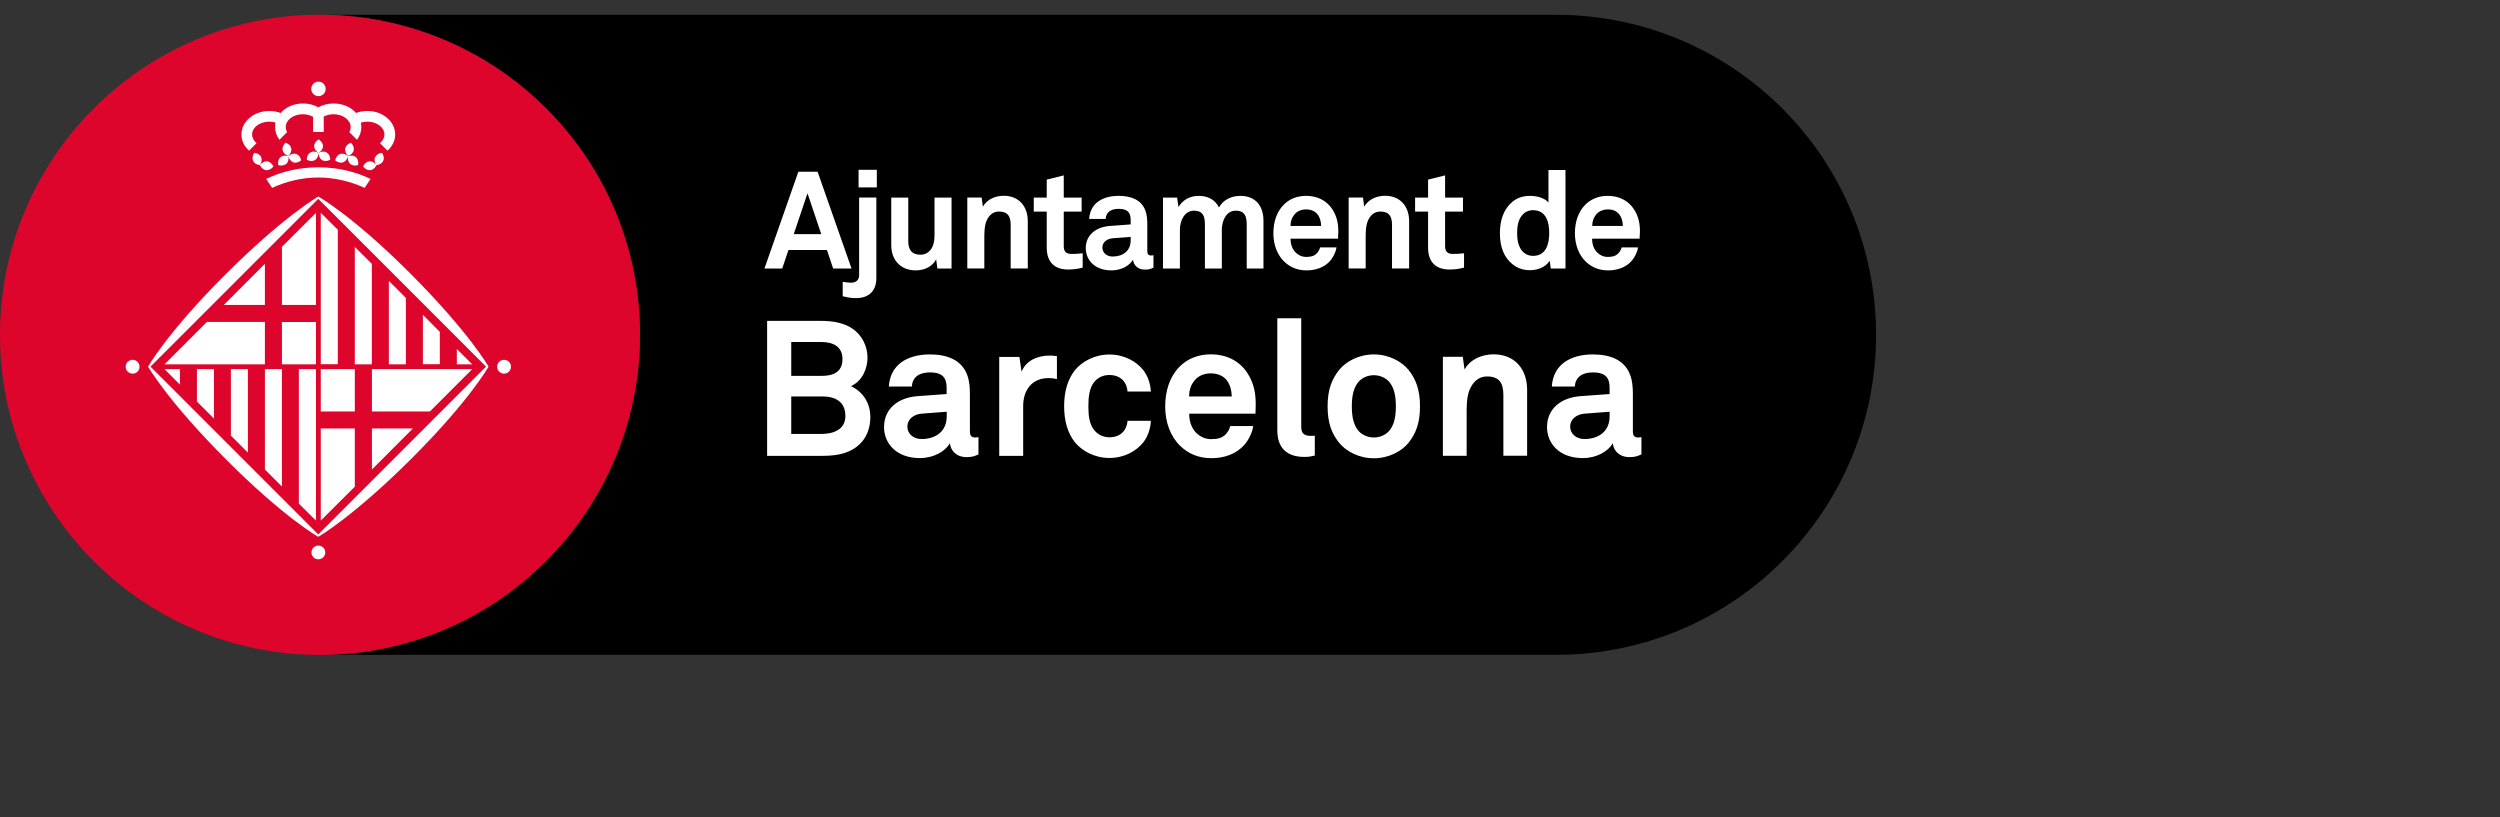 <?xml version="1.0" encoding="UTF-8"?><svg id="Capa_1" xmlns="http://www.w3.org/2000/svg" viewBox="0 0 260 85"><rect x="0" y="0" width="260" height="85" fill="#333333" stroke="none"/><defs><style>.cls-1{fill:#dd052b;}.cls-2{fill:#fff;}</style></defs><path d="M66.57,34.82C66.57,16.57,51.87,1.76,33.67,1.54h128.16c18.38,0,33.28,14.9,33.28,33.28s-14.9,33.28-33.28,33.28c-.01,0-.03,0-.05,0H33.33c18.36-.02,33.24-14.92,33.24-33.29Z"/><path class="cls-1" d="M33.28,1.53c.13,0,.26,0,.39.01,18.2.21,32.89,15.03,32.89,33.28s-14.88,33.26-33.24,33.29c-.02,0-.03,0-.04,0C14.9,68.11,0,53.2,0,34.82S14.9,1.53,33.28,1.53Z"/><path class="cls-2" d="M33.1,55.58l17.45-17.45-17.45-17.45-17.45,17.45,17.45,17.45ZM50.81,38.13s-1.95,3.5-7.98,9.53c-6.12,6.11-9.73,8.17-9.73,8.17,0,0-3.5-1.95-9.53-7.99-6.12-6.11-8.17-9.71-8.17-9.71,0,0,1.96-3.5,7.99-9.53,6.11-6.11,9.71-8.16,9.71-8.16,0,0,3.51,1.94,9.54,7.97,6.11,6.11,8.17,9.72,8.17,9.72M33.1,55.58l17.45-17.45-17.45-17.45-17.45,17.45,17.45,17.45ZM50.81,38.13s-1.95,3.5-7.98,9.53c-6.12,6.11-9.73,8.17-9.73,8.17,0,0-3.5-1.95-9.53-7.99-6.12-6.11-8.17-9.71-8.17-9.71,0,0,1.96-3.5,7.99-9.53,6.11-6.11,9.71-8.16,9.71-8.16,0,0,3.51,1.94,9.54,7.97,6.11,6.11,8.17,9.72,8.17,9.72M49.11,37.89h-1.6v-1.6l1.6,1.6ZM45.74,34.51v3.37h-1.76v-5.14l1.76,1.77ZM42.21,30.98v6.91h-1.77v-8.68l1.77,1.77ZM38.67,27.44v10.45h-1.77v-12.21l1.77,1.76ZM35.13,23.9v13.98h-1.77v-15.75l1.77,1.76ZM17.11,38.39h1.6v1.61l-1.6-1.61ZM20.48,41.76v-3.37h1.77v5.14l-1.77-1.77ZM24.01,45.3v-6.91h1.77v8.68l-1.77-1.77ZM27.55,48.84v-10.45h1.77v12.21l-1.77-1.77ZM31.08,52.37v-13.98h1.78v15.75l-1.78-1.76ZM33.36,38.39h3.54v4.4h-3.54v-4.4ZM36.9,50.61l-3.54,3.53v-9.58h3.54v6.05ZM29.32,25.67l3.54-3.53v9.57h-3.54v-6.05ZM32.86,37.89h-3.54v-4.4h3.54v4.4ZM51.7,38.14c0-.4.32-.72.72-.72s.72.31.72.72-.33.72-.72.72-.72-.33-.72-.72M13.07,38.14c0-.4.33-.72.72-.72s.72.31.72.72-.32.72-.72.72-.72-.33-.72-.72M32.39,57.45c0-.39.33-.71.72-.71s.72.32.72.71-.32.72-.72.72-.72-.32-.72-.72M28.67,12.75c-.22-.06-.44-.1-.66-.1-1,0-1.79.6-1.79,1.33,0,.35.18.67.46.91l-.78.78c-.49-.44-.79-1.03-.79-1.68,0-1.36,1.29-2.45,2.9-2.45.41,0,.81.07,1.17.21.52-.6,1.37-.99,2.33-.99.59,0,1.14.14,1.59.4.46-.26,1.02-.4,1.6-.4.96,0,1.81.39,2.33.99.36-.14.76-.21,1.18-.21,1.6,0,2.89,1.09,2.89,2.45,0,.65-.31,1.24-.8,1.68l-.78-.78c.28-.24.46-.56.46-.91,0-.73-.8-1.33-1.78-1.33-.24,0-.45.04-.67.1.03.15.05.3.05.46,0,.48-.16.94-.45,1.33l-.8-.8c.1-.17.14-.34.14-.52,0-.74-.79-1.34-1.78-1.34-.38,0-.73.09-1.02.24v1.61h-1.11v-1.58c-.29-.17-.66-.27-1.07-.27-.98,0-1.77.59-1.77,1.34,0,.19.05.36.14.52l-.8.8c-.29-.39-.45-.84-.45-1.33,0-.16.01-.31.05-.46M27.68,18.61l.62.93c1.4-.65,3.07-1.08,4.8-1.08s3.42.43,4.82,1.08l.62-.93c-1.58-.76-3.44-1.21-5.42-1.21s-3.85.44-5.44,1.21M32.37,9.25c0-.42.33-.76.75-.76s.75.34.75.76-.34.75-.75.75-.75-.34-.75-.75M27.69,17.7c-.28-.03-.51-.23-.66-.53.2-.26.47-.42.75-.39.28.03.52.24.66.53-.21.27-.48.41-.75.39M27.16,16.34c-.11-.25-.37-.41-.71-.45-.19.27-.24.58-.13.83.11.25.37.41.7.46.19-.27.25-.57.13-.84M30.52,16.88c-.27-.09-.45-.33-.53-.65.25-.21.55-.3.81-.22.26.09.45.33.52.66-.25.21-.54.3-.81.22M29.77,17.05c.21-.19.28-.49.22-.82-.31-.09-.63-.06-.83.13-.21.19-.28.49-.22.81.31.1.62.05.83-.13M30.29,15.44c-.05-.28-.27-.48-.59-.6-.25.23-.36.52-.31.78.06.27.28.48.6.59.24-.23.36-.51.3-.78M38.5,17.7c.28-.03.51-.23.66-.53-.2-.26-.47-.42-.76-.39-.28.03-.5.24-.64.53.2.27.47.41.74.39M39.02,16.34c.12-.25.38-.41.7-.45.19.27.25.58.14.83-.12.25-.38.41-.71.46-.19-.27-.25-.57-.14-.84M35.67,16.88c.27-.09.46-.33.53-.65-.25-.21-.55-.3-.81-.22-.28.09-.45.33-.54.66.26.21.55.3.81.22M36.42,17.05c-.21-.19-.27-.49-.22-.82.32-.09.63-.06.83.13.2.19.28.49.21.81-.31.1-.62.05-.83-.13M35.9,15.44c.06-.28.28-.48.6-.6.23.23.34.52.29.78-.06.27-.28.48-.59.59-.24-.23-.36-.51-.3-.78M32.74,16.65c.25-.13.37-.42.38-.75-.29-.16-.6-.19-.84-.04-.24.14-.37.41-.38.75.29.15.6.19.84.04M33.51,16.65c-.24-.13-.37-.42-.38-.75.29-.16.59-.19.84-.04.24.14.37.41.38.75-.29.15-.6.19-.84.04M32.67,15.2c0-.28.18-.53.46-.71.28.18.46.42.46.71s-.18.52-.46.7c-.28-.18-.46-.43-.46-.7"/><polygon class="cls-2" points="38.68 48.83 38.68 48.83 38.68 44.56 42.94 44.56 38.68 48.83"/><polygon class="cls-2" points="23.28 31.71 27.55 27.43 27.55 31.71 23.28 31.71"/><polygon class="cls-2" points="38.68 38.39 38.68 40.59 38.68 42.79 41.7 42.79 44.71 42.79 49.11 38.39 38.68 38.39"/><polygon class="cls-2" points="21.52 33.48 17.11 37.89 27.55 37.89 27.55 33.48 21.52 33.48"/><path class="cls-2" d="M167.4,43.3c0,1.52-1.09,2.36-2.63,2.36-.77,0-1.47-.49-1.47-1.29,0-.83.73-1.29,1.49-1.35l2.61-.2v.47ZM170.71,47.28v-1.82s-.16.04-.32.04c-.42,0-.57-.18-.57-.65v-3.82c0-.69-.04-1.43-.3-2.08-.59-1.54-2.09-2.09-3.86-2.09-2.3,0-4.13,1.03-4.27,3.34h2.39c.06-.95.73-1.47,1.88-1.47,1.41,0,1.74.65,1.74,1.62v.63l-3.03.22c-1.96.14-3.48,1.26-3.48,3.22,0,1.68,1.26,3.22,3.72,3.22,1.46,0,2.65-.71,3.12-1.54.08.77.67,1.44,1.74,1.44.59,0,.81-.1,1.23-.28ZM158.82,47.4v-6.87c0-2.13-1.28-3.68-3.48-3.68-1.19,0-2.42.49-3.03,1.58l-.18-1.32h-2.07v10.29h2.47v-4.19c0-.87-.02-1.94.34-2.75.34-.75.91-1.31,1.78-1.31,1.31,0,1.7.73,1.7,1.94v6.31h2.47ZM145.17,42.26c0,.97-.14,1.94-.73,2.59-.34.36-.89.65-1.56.65s-1.23-.3-1.56-.65c-.59-.65-.73-1.62-.73-2.59s.14-1.94.73-2.59c.34-.36.89-.65,1.56-.65s1.23.3,1.56.65c.59.65.73,1.62.73,2.59M147.68,42.26c0-1.74-.43-2.83-1.2-3.8-.71-.87-2.04-1.6-3.6-1.6s-2.89.73-3.6,1.6c-.77.97-1.21,2.06-1.21,3.8s.43,2.83,1.21,3.8c.71.87,2.04,1.6,3.6,1.6s2.89-.73,3.6-1.6c.77-.97,1.2-2.06,1.2-3.8M136.74,47.38v-2.07c-.14,0-.2.02-.42.02-.85,0-.99-.4-.99-.99v-11.24h-2.49v11.65c0,1.96,1.13,2.77,2.81,2.77.49,0,.59-.04,1.09-.14M128.11,41.23h-4.45c.02-.67.18-1.15.53-1.61.36-.48.97-.79,1.72-.79.71,0,1.22.24,1.56.59.4.44.61,1.03.63,1.8M130.59,42.33c.04-1.28-.14-2.45-.89-3.58-.85-1.28-2.24-1.9-3.76-1.9-1.4,0-2.51.51-3.28,1.3-.99,1.01-1.48,2.47-1.48,4.12s.55,3.13,1.58,4.12c.81.77,1.84,1.26,3.24,1.26,1.3,0,2.59-.42,3.46-1.44.4-.47.81-1.29.87-1.9h-2.38c-.1.38-.28.65-.49.87-.36.36-.79.49-1.51.49-.67,0-1.17-.3-1.52-.63-.49-.47-.77-1.23-.75-2.02h6.89c0-.22.02-.69.02-.69M119.69,43.76h-2.43c-.02.38-.14.69-.3.95-.3.46-.83.77-1.58.77-.67,0-1.17-.3-1.5-.65-.6-.65-.69-1.62-.69-2.59s.1-1.96.69-2.61c.34-.36.83-.63,1.5-.63.75,0,1.29.32,1.58.77.16.26.28.57.3.95h2.43c-.04-.81-.32-1.62-.79-2.23-.71-.89-1.96-1.62-3.52-1.62s-2.87.75-3.58,1.62c-.77.97-1.13,2.25-1.13,3.76s.36,2.79,1.13,3.76c.71.87,2.02,1.62,3.58,1.62s2.81-.73,3.52-1.62c.48-.61.75-1.42.79-2.24M109.92,39.41v-2.37c-.26-.04-.51-.06-.77-.06-1.21,0-2.43.49-2.91,1.68l-.22-1.54h-2.1v10.29h2.49v-5.18c0-1.66.91-2.91,2.65-2.91.28,0,.57.04.85.1M98.46,43.3c0,1.52-1.09,2.36-2.63,2.36-.77,0-1.46-.49-1.46-1.29,0-.83.73-1.29,1.48-1.35l2.61-.2v.47ZM101.76,47.28v-1.82s-.16.04-.32.04c-.41,0-.57-.18-.57-.65v-3.82c0-.69-.04-1.43-.3-2.08-.59-1.54-2.1-2.09-3.86-2.09-2.3,0-4.13,1.03-4.27,3.34h2.39c.06-.95.73-1.47,1.88-1.47,1.41,0,1.74.65,1.74,1.62v.63l-3.03.22c-1.96.14-3.48,1.26-3.48,3.22,0,1.68,1.27,3.22,3.72,3.22,1.47,0,2.65-.71,3.13-1.54.08.77.67,1.44,1.74,1.44.59,0,.81-.1,1.23-.28ZM87.92,43.27c0,1.43-1.29,1.86-2.48,1.86h-3.15v-3.9h3.23c1.35,0,2.4.54,2.4,2.04M87.62,37.35c0,1.33-.97,1.74-2.12,1.74h-3.21v-3.52h3.15c1.15,0,2.18.44,2.18,1.78M90.51,43.32c0-1.31-.69-2.55-2.01-3.16,1.18-.53,1.72-1.82,1.72-2.97,0-1.21-.59-2.37-1.62-3.05-.95-.61-2.11-.77-3.24-.77h-5.58v14.04h5.58c1.35,0,2.65-.12,3.74-.95,1.01-.77,1.42-1.9,1.42-3.15"/><path class="cls-2" d="M168.78,23.5h-3.19c.01-.48.13-.83.38-1.15.25-.34.7-.57,1.24-.57s.88.17,1.12.43c.28.31.44.74.45,1.29M170.55,24.3c.03-.92-.1-1.76-.64-2.57-.61-.92-1.6-1.36-2.7-1.36-1.01,0-1.8.37-2.36.94-.71.72-1.06,1.78-1.06,2.95s.4,2.25,1.13,2.95c.58.55,1.32.91,2.33.91.93,0,1.86-.3,2.48-1.03.28-.34.58-.92.62-1.36h-1.7c-.07.27-.2.47-.36.63-.26.26-.57.36-1.08.36-.48,0-.84-.21-1.09-.45-.36-.34-.55-.88-.54-1.45h4.94c0-.16.02-.5.02-.5M161.12,24.22c0,1.07-.28,2.39-1.68,2.39-.55,0-.94-.26-1.19-.58-.37-.48-.47-1.17-.47-1.8s.1-1.31.47-1.79c.26-.33.64-.58,1.19-.58,1.39,0,1.68,1.31,1.68,2.37M162.81,27.93v-10.25h-1.77v3.38c-.31-.38-1-.69-1.93-.69-.75,0-1.35.23-1.8.6-.88.72-1.32,1.84-1.32,3.29s.43,2.5,1.31,3.22c.45.37,1.06.62,1.8.62.81,0,1.63-.3,2.07-.98l.11.81h1.53ZM152.26,27.83v-1.49c-.48.06-.78.07-1.15.07-.57,0-.82-.24-.82-.81v-3.59h1.86v-1.46h-1.86v-2.31l-1.77.44v1.87h-1.35v1.46h1.35v3.75c0,1.42.74,2.27,2.23,2.27.53,0,1.02-.07,1.52-.2M146.55,27.93v-4.93c0-1.53-.92-2.64-2.5-2.64-.85,0-1.73.35-2.17,1.13l-.13-.95h-1.49v7.38h1.77v-3.01c0-.62-.01-1.39.24-1.97.24-.54.65-.94,1.28-.94.94,0,1.22.52,1.22,1.39v4.53h1.77ZM137.4,23.5h-3.19c.01-.48.13-.83.38-1.15.25-.34.69-.57,1.24-.57.51,0,.88.17,1.12.43.28.31.44.74.45,1.29M139.18,24.3c.03-.92-.1-1.76-.64-2.57-.61-.92-1.6-1.36-2.7-1.36-1.01,0-1.8.37-2.35.94-.71.72-1.06,1.78-1.06,2.95s.4,2.25,1.13,2.95c.58.55,1.32.91,2.33.91.93,0,1.86-.3,2.48-1.03.28-.34.58-.92.62-1.36h-1.7c-.07.27-.2.47-.36.63-.25.26-.57.36-1.08.36-.48,0-.84-.21-1.09-.45-.36-.34-.55-.88-.54-1.45h4.94c0-.16.01-.5.01-.5M131.4,27.93v-4.98c0-1.53-.82-2.58-2.4-2.58-.99,0-1.79.44-2.23,1.2-.37-.75-1.08-1.2-2.11-1.2-.98,0-1.69.48-2.1,1.16l-.14-.98h-1.47v7.38h1.76v-4.03c0-.92.46-1.99,1.46-1.99.9,0,1.14.52,1.14,1.43v4.59h1.76v-4.03c0-.92.44-1.99,1.45-1.99.89,0,1.14.52,1.14,1.43v4.59h1.76ZM117.59,24.99c0,1.09-.78,1.69-1.89,1.69-.55,0-1.05-.36-1.05-.93,0-.6.52-.92,1.06-.97l1.88-.14v.34ZM119.96,27.84v-1.3s-.11.03-.23.03c-.3,0-.41-.13-.41-.47v-2.74c0-.5-.03-1.02-.21-1.49-.43-1.11-1.5-1.5-2.77-1.5-1.65,0-2.96.74-3.07,2.4h1.72c.04-.68.52-1.05,1.35-1.05,1.01,0,1.25.47,1.25,1.17v.45l-2.17.16c-1.4.1-2.5.91-2.5,2.31,0,1.21.91,2.31,2.67,2.31,1.05,0,1.9-.51,2.24-1.11.06.55.48,1.03,1.25,1.03.43,0,.58-.07.88-.2ZM112.6,27.83v-1.49c-.48.06-.78.07-1.15.07-.57,0-.82-.24-.82-.81v-3.59h1.86v-1.46h-1.86v-2.31l-1.77.44v1.87h-1.35v1.46h1.35v3.75c0,1.42.74,2.27,2.23,2.27.53,0,1.02-.07,1.52-.2M106.89,27.93v-4.93c0-1.53-.92-2.64-2.5-2.64-.85,0-1.73.35-2.17,1.13l-.13-.95h-1.49v7.38h1.77v-3.01c0-.62-.01-1.39.24-1.97.24-.54.65-.94,1.28-.94.94,0,1.22.52,1.22,1.39v4.53h1.77ZM98.96,27.93v-7.38h-1.77v3.91c0,.6-.11,1.26-.54,1.66-.21.21-.5.37-.91.37-.94,0-1.28-.54-1.28-1.41v-4.53h-1.77v4.93c0,1.58.98,2.64,2.55,2.64.94,0,1.76-.43,2.12-1.15l.13.96h1.47ZM91.14,28.95v-8.41h-1.79v8.07c0,.5-.3.79-.85.79-.27,0-.34-.03-.86-.09v1.5c.32.08.58.13.81.16.23.03.43.03.62.03,1.32,0,2.07-.79,2.07-2.06M91.19,17.66h-1.9v1.83h1.9v-1.83ZM85.42,24.35h-2.87l1.43-4.25,1.43,4.25ZM88.56,27.93l-3.53-10.07h-2l-3.53,10.07h1.85l.65-1.93h4l.65,1.93h1.92Z"/></svg>